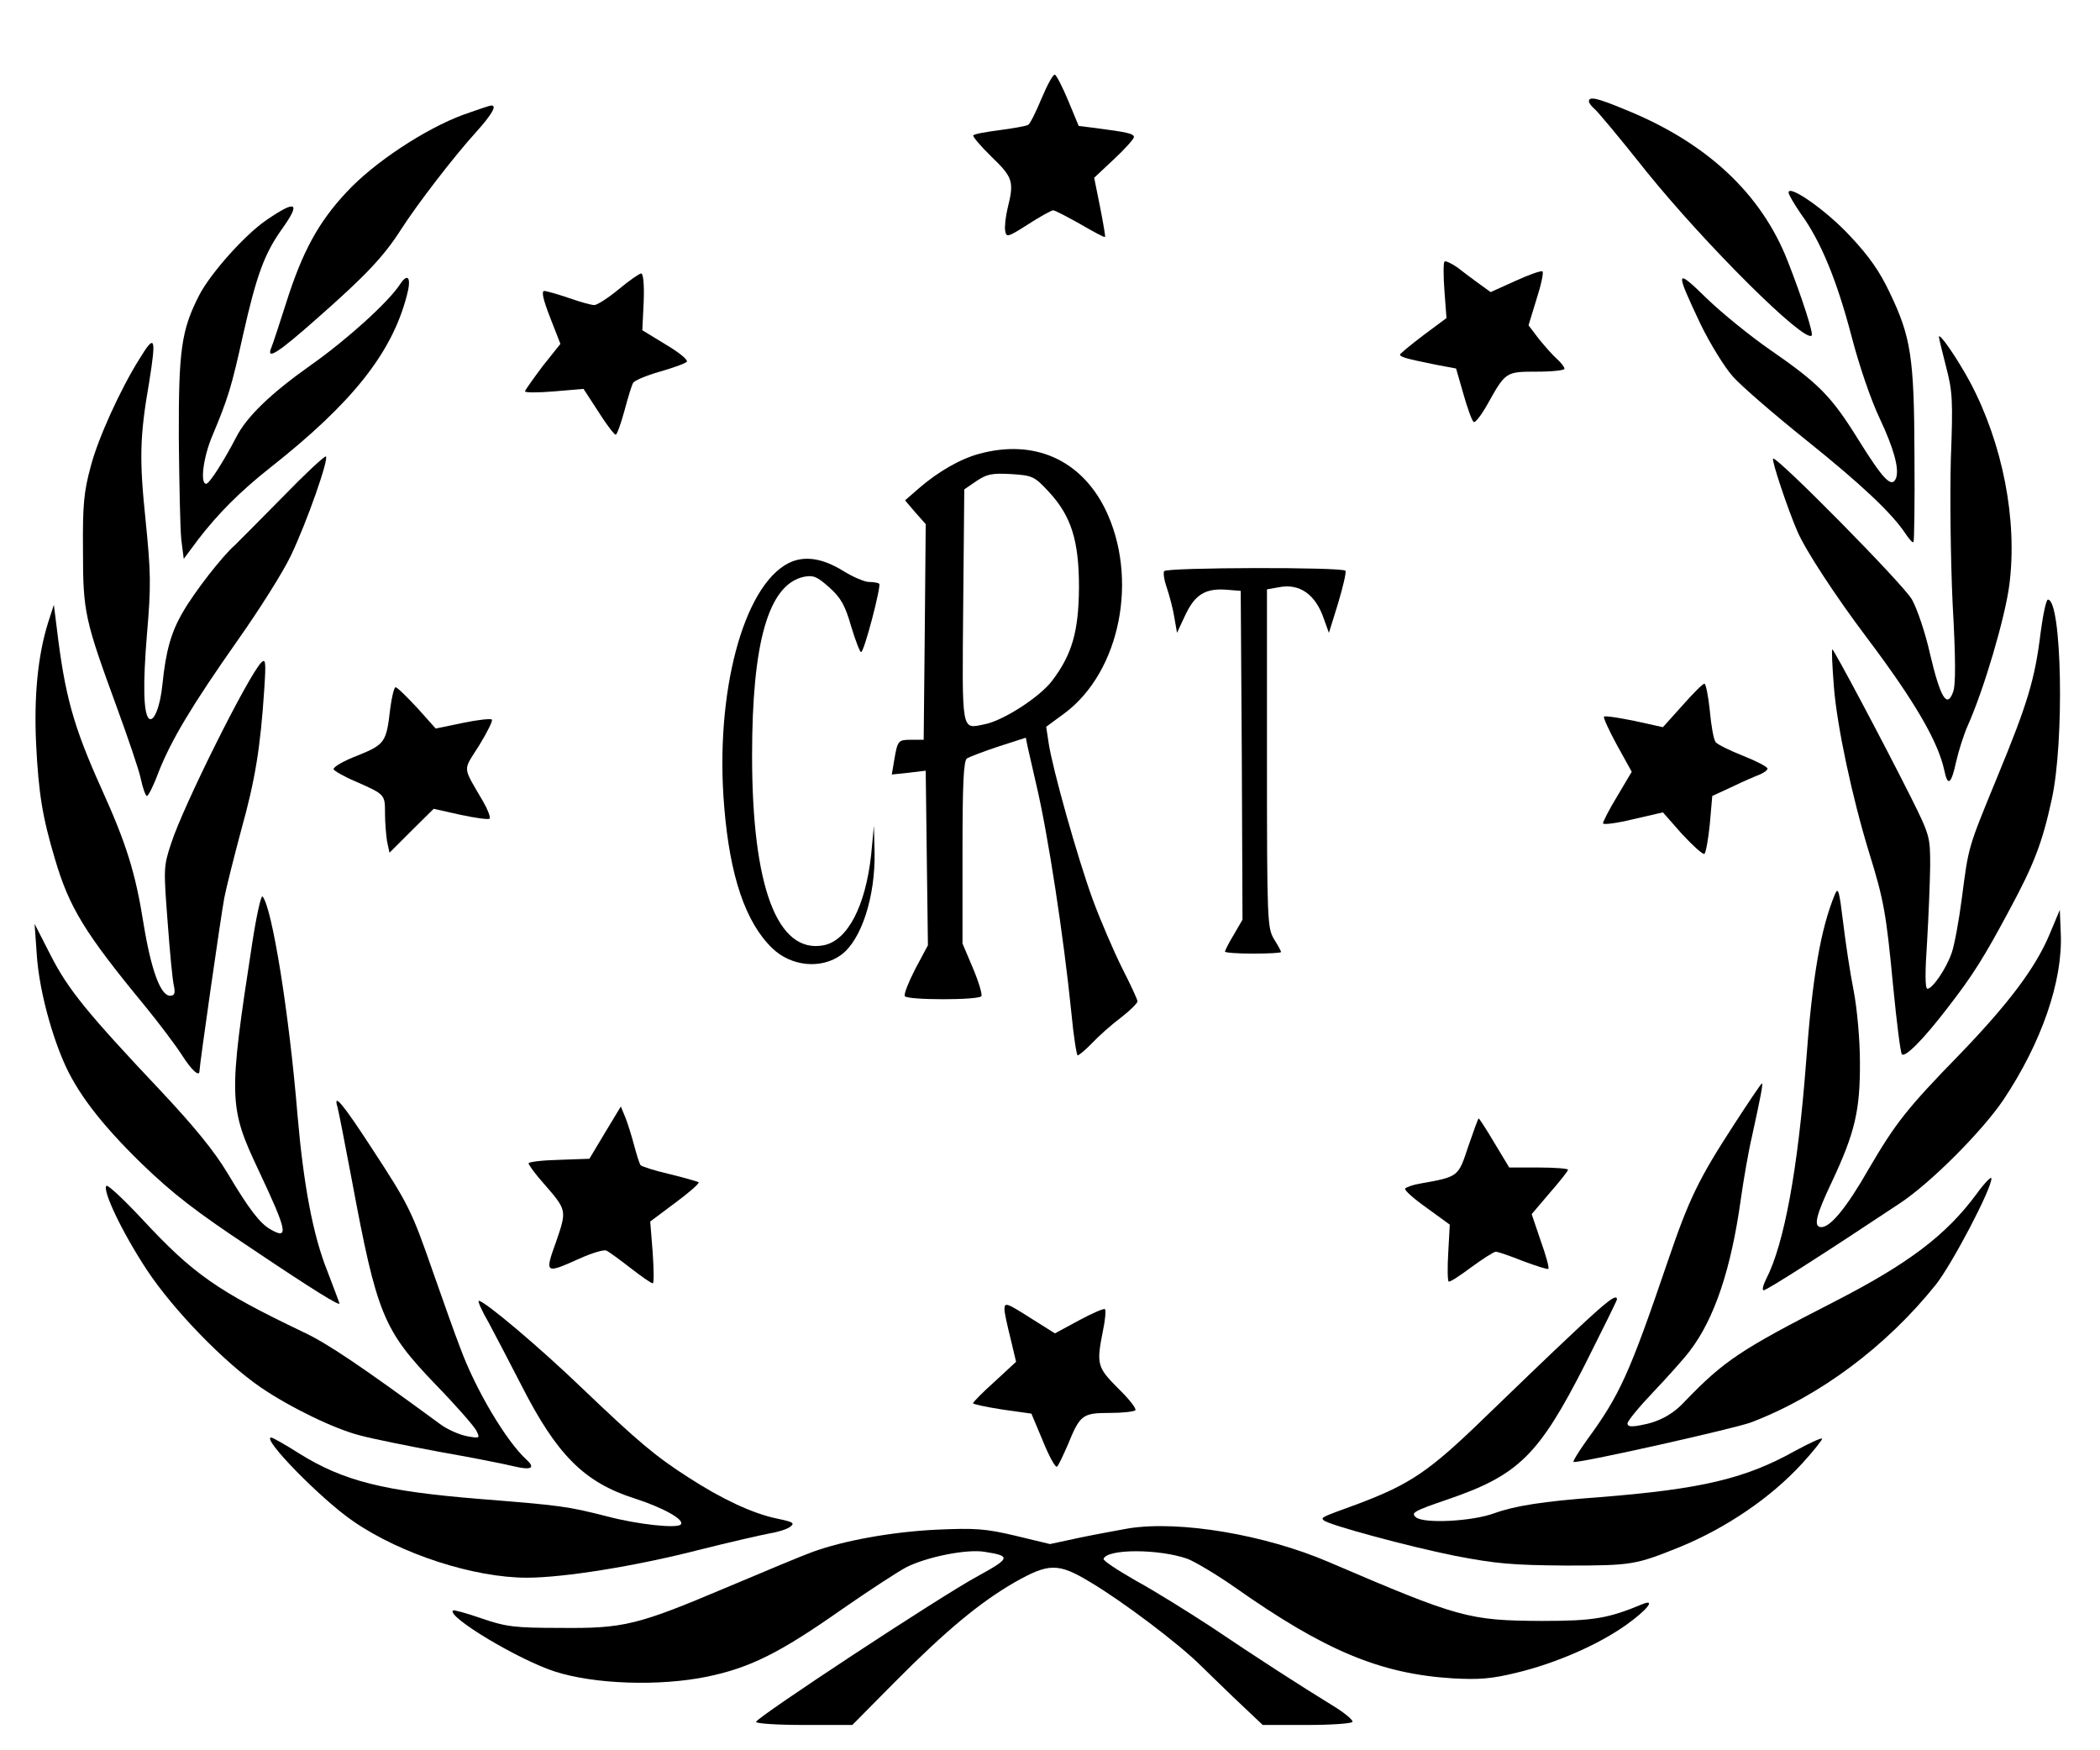 <?xml version="1.0" encoding="UTF-8"?>
<svg xmlns="http://www.w3.org/2000/svg" xmlns:xlink="http://www.w3.org/1999/xlink" width="60px" height="50px" viewBox="0 0 60 50" version="1.1">
<g id="surface1">
<path style=" stroke:none;fill-rule:nonzero;fill:rgb(0%,0%,0%);fill-opacity:1;" d="M 29.762 2.805 C 29.602 3.195 29.43 3.535 29.379 3.566 C 29.328 3.598 28.969 3.664 28.578 3.715 C 28.191 3.766 27.84 3.824 27.809 3.867 C 27.781 3.895 28.012 4.168 28.328 4.477 C 28.941 5.066 28.98 5.188 28.789 5.949 C 28.73 6.191 28.699 6.48 28.719 6.59 C 28.75 6.789 28.789 6.781 29.371 6.41 C 29.711 6.191 30.039 6.008 30.09 6.008 C 30.141 6.008 30.488 6.191 30.859 6.398 C 31.238 6.621 31.559 6.789 31.57 6.77 C 31.59 6.762 31.52 6.371 31.43 5.91 L 31.262 5.078 L 31.828 4.547 C 32.141 4.258 32.398 3.965 32.398 3.918 C 32.398 3.816 32.211 3.777 31.289 3.656 L 30.82 3.598 L 30.52 2.875 C 30.359 2.484 30.18 2.145 30.141 2.133 C 30.09 2.113 29.922 2.426 29.762 2.805 Z M 29.762 2.805 "/>
<path style=" stroke:none;fill-rule:nonzero;fill:rgb(0%,0%,0%);fill-opacity:1;" d="M 45.398 2.895 C 45.398 2.945 45.469 3.035 45.551 3.105 C 45.641 3.176 46.309 3.977 47.039 4.898 C 48.73 6.992 51.551 9.797 51.762 9.586 C 51.82 9.535 51.48 8.484 51.078 7.461 C 50.328 5.539 48.77 4.078 46.449 3.137 C 45.621 2.793 45.398 2.746 45.398 2.895 Z M 45.398 2.895 "/>
<path style=" stroke:none;fill-rule:nonzero;fill:rgb(0%,0%,0%);fill-opacity:1;" d="M 13.25 3.273 C 12.148 3.676 10.68 4.648 9.91 5.48 C 9.102 6.34 8.641 7.18 8.172 8.664 C 7.98 9.266 7.789 9.848 7.75 9.938 C 7.602 10.297 7.93 10.098 9.07 9.086 C 10.461 7.863 10.969 7.32 11.461 6.551 C 11.93 5.82 12.98 4.457 13.609 3.766 C 14.059 3.266 14.211 2.996 14.031 3.016 C 13.98 3.016 13.641 3.137 13.25 3.273 Z M 13.25 3.273 "/>
<path style=" stroke:none;fill-rule:nonzero;fill:rgb(0%,0%,0%);fill-opacity:1;" d="M 51.102 5.5 C 51.102 5.559 51.262 5.828 51.449 6.102 C 52.02 6.883 52.48 8.004 52.898 9.594 C 53.121 10.457 53.461 11.438 53.699 11.938 C 54.109 12.809 54.27 13.391 54.172 13.66 C 54.051 13.961 53.801 13.691 53.102 12.57 C 52.32 11.309 51.969 10.957 50.551 9.977 C 50 9.594 49.199 8.945 48.762 8.523 C 47.859 7.641 47.852 7.703 48.59 9.266 C 48.859 9.816 49.27 10.488 49.512 10.758 C 49.75 11.027 50.691 11.84 51.602 12.57 C 53.191 13.844 54.059 14.664 54.449 15.254 C 54.551 15.406 54.648 15.516 54.672 15.484 C 54.691 15.465 54.711 14.352 54.699 13.012 C 54.691 10.215 54.602 9.625 53.988 8.352 C 53.711 7.762 53.398 7.312 52.859 6.742 C 52.18 6.008 51.102 5.258 51.102 5.5 Z M 51.102 5.5 "/>
<path style=" stroke:none;fill-rule:nonzero;fill:rgb(0%,0%,0%);fill-opacity:1;" d="M 7.621 6.281 C 7 6.699 6.012 7.812 5.691 8.434 C 5.18 9.434 5.102 9.996 5.109 12.52 C 5.121 13.812 5.148 15.113 5.18 15.414 L 5.25 15.965 L 5.66 15.414 C 6.211 14.695 6.852 14.043 7.73 13.352 C 10.051 11.52 11.191 10.098 11.621 8.453 C 11.762 7.941 11.66 7.773 11.43 8.121 C 11.102 8.625 9.922 9.695 8.898 10.418 C 7.738 11.238 7.051 11.898 6.75 12.488 C 6.379 13.199 5.98 13.82 5.891 13.82 C 5.711 13.82 5.809 13.062 6.059 12.469 C 6.52 11.367 6.609 11.078 6.949 9.547 C 7.328 7.871 7.551 7.25 8.059 6.539 C 8.602 5.777 8.469 5.699 7.621 6.281 Z M 7.621 6.281 "/>
<path style=" stroke:none;fill-rule:nonzero;fill:rgb(0%,0%,0%);fill-opacity:1;" d="M 41.27 7.473 C 41.238 7.512 41.238 7.883 41.27 8.312 L 41.328 9.086 L 40.672 9.574 C 40.309 9.848 40.012 10.098 40 10.125 C 40 10.195 40.129 10.238 41.02 10.418 L 41.602 10.527 L 41.809 11.246 C 41.922 11.648 42.051 12.008 42.102 12.051 C 42.141 12.098 42.32 11.867 42.5 11.547 C 43.02 10.617 43.02 10.617 43.922 10.617 C 44.352 10.617 44.699 10.578 44.699 10.535 C 44.699 10.488 44.609 10.367 44.488 10.258 C 44.371 10.156 44.141 9.895 43.969 9.684 L 43.672 9.293 L 43.898 8.555 C 44.031 8.145 44.109 7.781 44.07 7.754 C 44.039 7.723 43.691 7.844 43.301 8.023 L 42.59 8.344 L 42.27 8.113 C 42.09 7.984 41.809 7.773 41.641 7.641 C 41.469 7.523 41.301 7.441 41.27 7.473 Z M 41.27 7.473 "/>
<path style=" stroke:none;fill-rule:nonzero;fill:rgb(0%,0%,0%);fill-opacity:1;" d="M 17.68 8.262 C 17.379 8.512 17.059 8.715 16.98 8.715 C 16.898 8.715 16.57 8.625 16.25 8.512 C 15.93 8.402 15.609 8.312 15.551 8.312 C 15.461 8.312 15.52 8.562 15.719 9.074 L 16.012 9.824 L 15.5 10.465 C 15.23 10.828 15 11.148 15 11.18 C 15 11.219 15.379 11.219 15.84 11.18 L 16.672 11.109 L 17.102 11.77 C 17.328 12.129 17.551 12.418 17.59 12.418 C 17.629 12.418 17.738 12.109 17.84 11.738 C 17.941 11.359 18.051 10.996 18.09 10.938 C 18.129 10.867 18.469 10.727 18.852 10.617 C 19.23 10.508 19.57 10.387 19.621 10.336 C 19.672 10.285 19.398 10.066 19.031 9.848 L 18.352 9.434 L 18.391 8.625 C 18.41 8.133 18.379 7.812 18.32 7.812 C 18.27 7.812 17.98 8.012 17.68 8.262 Z M 17.68 8.262 "/>
<path style=" stroke:none;fill-rule:nonzero;fill:rgb(0%,0%,0%);fill-opacity:1;" d="M 55.398 9.625 C 55.398 9.656 55.488 10.035 55.602 10.477 C 55.789 11.188 55.801 11.449 55.738 13.121 C 55.711 14.172 55.73 15.957 55.789 17.238 C 55.879 18.84 55.879 19.582 55.801 19.773 C 55.629 20.242 55.441 19.934 55.148 18.699 C 55.012 18.078 54.77 17.379 54.629 17.129 C 54.398 16.707 50.75 13.012 50.66 13.102 C 50.609 13.141 51.078 14.543 51.352 15.176 C 51.578 15.707 52.441 17.027 53.34 18.219 C 54.699 20.023 55.371 21.176 55.551 22.004 C 55.648 22.484 55.75 22.406 55.891 21.754 C 55.961 21.445 56.109 20.984 56.219 20.734 C 56.691 19.68 57.289 17.637 57.41 16.707 C 57.648 14.855 57.219 12.672 56.289 10.918 C 55.922 10.238 55.398 9.477 55.398 9.625 Z M 55.398 9.625 "/>
<path style=" stroke:none;fill-rule:nonzero;fill:rgb(0%,0%,0%);fill-opacity:1;" d="M 3.988 10.246 C 3.441 11.117 2.801 12.52 2.59 13.332 C 2.398 14.043 2.359 14.414 2.371 15.727 C 2.371 17.496 2.422 17.699 3.34 20.211 C 3.648 21.055 3.961 21.965 4.02 22.234 C 4.078 22.516 4.16 22.738 4.199 22.738 C 4.238 22.738 4.391 22.438 4.531 22.055 C 4.898 21.133 5.469 20.172 6.801 18.277 C 7.422 17.398 8.102 16.316 8.309 15.875 C 8.77 14.914 9.41 13.082 9.309 13.039 C 9.262 13.031 8.711 13.543 8.09 14.184 C 7.461 14.824 6.84 15.445 6.719 15.566 C 6.359 15.875 5.559 16.906 5.23 17.477 C 4.891 18.051 4.738 18.59 4.641 19.551 C 4.578 20.191 4.391 20.652 4.25 20.523 C 4.102 20.363 4.078 19.582 4.199 18.117 C 4.32 16.715 4.309 16.355 4.16 14.863 C 3.98 13.133 3.988 12.488 4.262 10.918 C 4.469 9.625 4.43 9.523 3.988 10.246 Z M 3.988 10.246 "/>
<path style=" stroke:none;fill-rule:nonzero;fill:rgb(0%,0%,0%);fill-opacity:1;" d="M 27.988 12.961 C 27.449 13.102 26.801 13.473 26.25 13.953 L 25.859 14.293 L 26.148 14.633 L 26.449 14.973 L 26.422 18.051 L 26.391 21.133 L 26.051 21.133 C 25.66 21.133 25.648 21.145 25.551 21.703 L 25.48 22.125 L 25.969 22.074 L 26.449 22.016 L 26.48 24.508 L 26.512 27.004 L 26.148 27.684 C 25.961 28.055 25.82 28.395 25.852 28.457 C 25.93 28.574 27.969 28.574 28.039 28.457 C 28.07 28.406 27.961 28.043 27.801 27.664 L 27.5 26.953 L 27.5 24.348 C 27.5 22.375 27.531 21.727 27.629 21.664 C 27.691 21.625 28.102 21.465 28.531 21.324 L 29.309 21.074 L 29.359 21.324 C 29.391 21.465 29.5 21.945 29.602 22.387 C 29.941 23.809 30.391 26.762 30.609 28.918 C 30.672 29.598 30.762 30.148 30.789 30.148 C 30.828 30.148 31.02 29.988 31.211 29.789 C 31.391 29.598 31.762 29.266 32.031 29.066 C 32.289 28.867 32.5 28.656 32.5 28.605 C 32.5 28.555 32.301 28.125 32.059 27.652 C 31.82 27.172 31.441 26.293 31.219 25.691 C 30.781 24.488 30.07 21.957 29.961 21.223 L 29.891 20.762 L 30.422 20.371 C 32.012 19.18 32.539 16.508 31.578 14.543 C 30.879 13.133 29.551 12.539 27.988 12.961 Z M 29.949 14.031 C 30.609 14.734 30.828 15.445 30.828 16.777 C 30.82 18.039 30.629 18.699 30.059 19.449 C 29.699 19.922 28.648 20.594 28.129 20.691 C 27.461 20.824 27.488 20.984 27.52 17.309 L 27.551 13.98 L 27.898 13.742 C 28.199 13.543 28.34 13.512 28.891 13.543 C 29.488 13.582 29.551 13.602 29.949 14.031 Z M 29.949 14.031 "/>
<path style=" stroke:none;fill-rule:nonzero;fill:rgb(0%,0%,0%);fill-opacity:1;" d="M 22.531 16.086 C 21.23 16.746 20.422 19.82 20.691 23.035 C 20.852 25.031 21.301 26.344 22.059 27.082 C 22.602 27.613 23.469 27.695 24.039 27.273 C 24.609 26.852 25.012 25.621 24.988 24.34 L 24.969 23.586 L 24.891 24.41 C 24.73 25.883 24.219 26.871 23.531 27.004 C 22.211 27.254 21.488 25.34 21.488 21.586 C 21.488 18.328 21.961 16.695 22.969 16.477 C 23.238 16.426 23.34 16.465 23.699 16.785 C 24.031 17.086 24.148 17.297 24.32 17.898 C 24.441 18.301 24.57 18.629 24.602 18.629 C 24.691 18.629 25.18 16.746 25.121 16.676 C 25.09 16.648 24.961 16.625 24.828 16.625 C 24.711 16.625 24.379 16.488 24.102 16.316 C 23.488 15.934 22.969 15.867 22.531 16.086 Z M 22.531 16.086 "/>
<path style=" stroke:none;fill-rule:nonzero;fill:rgb(0%,0%,0%);fill-opacity:1;" d="M 33.262 16.316 C 33.23 16.367 33.262 16.578 33.34 16.797 C 33.41 17.008 33.512 17.379 33.551 17.629 L 33.629 18.078 L 33.871 17.559 C 34.148 16.977 34.449 16.797 35.059 16.848 L 35.449 16.879 L 35.48 21.574 L 35.5 26.273 L 35.25 26.703 C 35.109 26.934 35 27.152 35 27.184 C 35 27.215 35.359 27.242 35.801 27.242 C 36.238 27.242 36.602 27.223 36.602 27.195 C 36.602 27.172 36.512 27.004 36.398 26.824 C 36.211 26.504 36.199 26.312 36.199 21.664 L 36.199 16.836 L 36.531 16.777 C 37.129 16.656 37.59 16.977 37.828 17.688 L 37.969 18.078 L 38.23 17.238 C 38.371 16.766 38.469 16.355 38.441 16.305 C 38.371 16.195 33.328 16.207 33.262 16.316 Z M 33.262 16.316 "/>
<path style=" stroke:none;fill-rule:nonzero;fill:rgb(0%,0%,0%);fill-opacity:1;" d="M 58.301 18.09 C 58.141 19.402 57.93 20.102 57.07 22.184 C 56.219 24.258 56.25 24.148 56.051 25.672 C 55.969 26.301 55.84 27.004 55.762 27.223 C 55.602 27.684 55.211 28.246 55.07 28.246 C 55 28.246 55 27.766 55.059 26.914 C 55.102 26.191 55.141 25.211 55.148 24.738 C 55.148 23.91 55.141 23.867 54.602 22.785 C 53.762 21.113 52.379 18.52 52.352 18.551 C 52.328 18.57 52.352 19.051 52.398 19.633 C 52.488 20.762 52.922 22.785 53.398 24.34 C 53.828 25.723 53.891 26.09 54.09 28.176 C 54.191 29.207 54.301 30.09 54.34 30.117 C 54.43 30.219 54.949 29.699 55.641 28.797 C 56.371 27.855 56.68 27.363 57.43 25.961 C 58.109 24.699 58.352 24.078 58.621 22.836 C 58.988 21.176 58.91 17.129 58.512 17.129 C 58.461 17.129 58.371 17.559 58.301 18.09 Z M 58.301 18.09 "/>
<path style=" stroke:none;fill-rule:nonzero;fill:rgb(0%,0%,0%);fill-opacity:1;" d="M 1.371 17.797 C 1.078 18.738 0.969 19.902 1.031 21.234 C 1.102 22.668 1.211 23.336 1.57 24.539 C 1.98 25.93 2.422 26.652 4.148 28.746 C 4.531 29.215 5 29.836 5.191 30.129 C 5.469 30.57 5.699 30.777 5.699 30.598 C 5.699 30.438 6.32 26.102 6.41 25.641 C 6.469 25.34 6.691 24.461 6.898 23.688 C 7.289 22.285 7.441 21.363 7.551 19.68 C 7.602 18.898 7.59 18.801 7.461 18.93 C 7.078 19.332 5.23 23.035 4.891 24.09 C 4.672 24.75 4.672 24.809 4.789 26.332 C 4.852 27.195 4.93 28.016 4.969 28.164 C 5.012 28.375 4.988 28.445 4.859 28.445 C 4.59 28.445 4.32 27.723 4.102 26.391 C 3.871 24.93 3.609 24.098 2.898 22.527 C 2.09 20.734 1.852 19.863 1.621 17.93 L 1.539 17.277 Z M 1.371 17.797 "/>
<path style=" stroke:none;fill-rule:nonzero;fill:rgb(0%,0%,0%);fill-opacity:1;" d="M 48.07 20.152 L 47.512 20.773 L 46.699 20.594 C 46.25 20.504 45.859 20.441 45.828 20.473 C 45.801 20.492 45.969 20.863 46.199 21.285 L 46.621 22.047 L 46.211 22.738 C 45.98 23.117 45.801 23.469 45.801 23.52 C 45.801 23.566 46.18 23.52 46.648 23.406 L 47.512 23.207 L 48.059 23.828 C 48.371 24.16 48.648 24.418 48.699 24.391 C 48.738 24.359 48.809 23.977 48.852 23.539 L 48.922 22.738 L 49.488 22.477 C 49.801 22.324 50.148 22.176 50.281 22.125 C 50.398 22.074 50.5 22.004 50.5 21.957 C 50.5 21.906 50.191 21.746 49.809 21.594 C 49.43 21.445 49.07 21.266 49.02 21.203 C 48.961 21.133 48.891 20.734 48.852 20.301 C 48.809 19.883 48.738 19.531 48.699 19.531 C 48.648 19.531 48.371 19.812 48.07 20.152 Z M 48.07 20.152 "/>
<path style=" stroke:none;fill-rule:nonzero;fill:rgb(0%,0%,0%);fill-opacity:1;" d="M 11.148 20.254 C 11.039 21.203 11 21.266 10.211 21.586 C 9.82 21.734 9.512 21.914 9.531 21.977 C 9.551 22.023 9.828 22.184 10.16 22.324 C 11 22.695 11 22.695 11 23.227 C 11 23.496 11.031 23.859 11.059 24.039 L 11.129 24.359 L 11.762 23.727 L 12.391 23.105 L 13.16 23.277 C 13.578 23.367 13.949 23.418 13.988 23.387 C 14.02 23.348 13.941 23.137 13.809 22.906 C 13.199 21.855 13.219 22.047 13.691 21.293 C 13.922 20.914 14.09 20.582 14.051 20.555 C 14.02 20.523 13.648 20.562 13.219 20.652 L 12.449 20.812 L 11.922 20.223 C 11.621 19.902 11.352 19.633 11.301 19.633 C 11.262 19.633 11.191 19.91 11.148 20.254 Z M 11.148 20.254 "/>
<path style=" stroke:none;fill-rule:nonzero;fill:rgb(0%,0%,0%);fill-opacity:1;" d="M 52.43 25.539 C 52.02 26.523 51.781 27.906 51.602 30.348 C 51.371 33.383 50.98 35.535 50.461 36.539 C 50.371 36.719 50.34 36.859 50.391 36.859 C 50.48 36.859 52.172 35.777 54.281 34.375 C 55.172 33.785 56.629 32.32 57.238 31.422 C 58.328 29.789 58.941 28.023 58.879 26.664 L 58.852 25.992 L 58.559 26.691 C 58.16 27.645 57.391 28.664 56.012 30.098 C 54.488 31.66 54.16 32.082 53.398 33.383 C 52.762 34.496 52.301 35.055 52.039 35.055 C 51.801 35.055 51.879 34.727 52.352 33.734 C 53 32.352 53.148 31.711 53.141 30.348 C 53.141 29.699 53.059 28.805 52.961 28.297 C 52.859 27.793 52.73 26.922 52.66 26.344 C 52.551 25.449 52.52 25.332 52.43 25.539 Z M 52.43 25.539 "/>
<path style=" stroke:none;fill-rule:nonzero;fill:rgb(0%,0%,0%);fill-opacity:1;" d="M 7.211 26.914 C 6.52 31.391 6.531 31.621 7.398 33.453 C 8.199 35.156 8.262 35.426 7.738 35.125 C 7.43 34.957 7.109 34.535 6.5 33.512 C 6.129 32.895 5.559 32.191 4.609 31.18 C 2.5 28.945 1.949 28.273 1.449 27.293 L 0.988 26.391 L 1.051 27.273 C 1.109 28.176 1.422 29.398 1.801 30.289 C 2.18 31.191 2.879 32.102 4.039 33.234 C 4.949 34.113 5.59 34.605 7.172 35.656 C 8.961 36.859 9.699 37.309 9.699 37.238 C 9.699 37.219 9.539 36.801 9.352 36.309 C 8.941 35.285 8.672 33.844 8.5 31.852 C 8.262 28.945 7.77 25.902 7.5 25.609 C 7.461 25.562 7.328 26.152 7.211 26.914 Z M 7.211 26.914 "/>
<path style=" stroke:none;fill-rule:nonzero;fill:rgb(0%,0%,0%);fill-opacity:1;" d="M 49.551 32.113 C 48.531 33.684 48.262 34.234 47.641 36.059 C 46.559 39.234 46.281 39.855 45.34 41.137 C 45.09 41.488 44.922 41.766 44.961 41.766 C 45.301 41.766 49.52 40.816 50.02 40.637 C 51.98 39.895 53.898 38.461 55.309 36.699 C 55.77 36.117 56.898 33.973 56.898 33.664 C 56.898 33.594 56.699 33.793 56.469 34.113 C 55.602 35.285 54.531 36.098 52.398 37.191 C 49.719 38.562 49.262 38.871 48.148 40.023 C 47.801 40.406 47.391 40.625 46.871 40.715 C 46.609 40.766 46.5 40.754 46.5 40.664 C 46.5 40.594 46.828 40.195 47.23 39.773 C 47.629 39.352 48.109 38.82 48.281 38.59 C 48.98 37.68 49.461 36.258 49.738 34.254 C 49.82 33.676 49.961 32.863 50.059 32.453 C 50.309 31.309 50.379 30.949 50.34 30.949 C 50.32 30.949 49.969 31.469 49.551 32.113 Z M 49.551 32.113 "/>
<path style=" stroke:none;fill-rule:nonzero;fill:rgb(0%,0%,0%);fill-opacity:1;" d="M 9.641 31.621 C 9.672 31.723 9.852 32.652 10.051 33.703 C 10.77 37.559 10.949 37.992 12.449 39.555 C 13.012 40.133 13.531 40.727 13.602 40.855 C 13.719 41.086 13.719 41.098 13.34 41.027 C 13.121 40.984 12.781 40.836 12.578 40.684 C 10.34 39.043 9.352 38.371 8.66 38.051 C 6.211 36.879 5.52 36.398 4.059 34.824 C 3.539 34.266 3.078 33.836 3.039 33.875 C 2.922 34.004 3.48 35.188 4.191 36.27 C 4.941 37.41 6.41 38.922 7.449 39.633 C 8.301 40.215 9.57 40.824 10.281 41.004 C 10.621 41.098 11.648 41.305 12.57 41.477 C 13.488 41.637 14.441 41.828 14.68 41.887 C 15.18 42.008 15.309 41.938 15.039 41.695 C 14.461 41.164 13.59 39.703 13.148 38.5 C 13 38.121 12.66 37.16 12.379 36.359 C 11.762 34.586 11.691 34.434 10.609 32.781 C 9.809 31.551 9.512 31.191 9.641 31.621 Z M 9.641 31.621 "/>
<path style=" stroke:none;fill-rule:nonzero;fill:rgb(0%,0%,0%);fill-opacity:1;" d="M 17.289 32.352 L 16.84 33.102 L 15.969 33.133 C 15.488 33.145 15.102 33.191 15.102 33.234 C 15.102 33.273 15.289 33.535 15.531 33.805 C 16.199 34.574 16.199 34.566 15.891 35.465 C 15.559 36.387 15.57 36.398 16.551 35.957 C 16.922 35.789 17.27 35.688 17.328 35.727 C 17.398 35.758 17.711 35.988 18.02 36.227 C 18.328 36.469 18.609 36.66 18.648 36.66 C 18.691 36.66 18.68 36.258 18.648 35.777 L 18.578 34.895 L 19.289 34.363 C 19.691 34.066 19.988 33.805 19.961 33.773 C 19.93 33.754 19.559 33.645 19.141 33.543 C 18.711 33.445 18.34 33.324 18.301 33.285 C 18.27 33.242 18.191 32.992 18.121 32.73 C 18.051 32.461 17.941 32.113 17.871 31.93 L 17.738 31.609 Z M 17.289 32.352 "/>
<path style=" stroke:none;fill-rule:nonzero;fill:rgb(0%,0%,0%);fill-opacity:1;" d="M 41.949 32.754 C 41.66 33.625 41.68 33.613 40.57 33.812 C 40.371 33.844 40.18 33.914 40.148 33.953 C 40.121 34.004 40.398 34.246 40.762 34.504 L 41.422 34.984 L 41.379 35.777 C 41.352 36.207 41.359 36.59 41.391 36.609 C 41.43 36.629 41.719 36.438 42.039 36.199 C 42.371 35.957 42.68 35.758 42.738 35.758 C 42.801 35.758 43.148 35.879 43.52 36.027 C 43.898 36.168 44.219 36.27 44.238 36.246 C 44.27 36.227 44.172 35.867 44.02 35.445 L 43.762 34.684 L 44.281 34.074 C 44.57 33.742 44.801 33.453 44.801 33.414 C 44.801 33.383 44.422 33.352 43.961 33.352 L 43.121 33.352 L 42.699 32.652 C 42.469 32.262 42.262 31.949 42.25 31.949 C 42.23 31.949 42.102 32.312 41.949 32.754 Z M 41.949 32.754 "/>
<path style=" stroke:none;fill-rule:nonzero;fill:rgb(0%,0%,0%);fill-opacity:1;" d="M 44.941 38.082 C 44.34 38.641 43.199 39.742 42.398 40.516 C 40.82 42.047 40.281 42.406 38.75 42.98 C 37.738 43.348 37.738 43.348 37.82 43.43 C 37.949 43.559 40.25 44.18 41.551 44.441 C 42.75 44.672 43.199 44.711 44.75 44.723 C 46.629 44.723 46.73 44.703 48 44.191 C 49.32 43.648 50.59 42.789 51.488 41.809 C 51.828 41.438 52.078 41.117 52.059 41.098 C 52.039 41.066 51.68 41.234 51.27 41.457 C 49.852 42.246 48.602 42.539 45.699 42.77 C 44.078 42.887 43.27 43.02 42.691 43.23 C 42.059 43.461 40.699 43.531 40.461 43.348 C 40.301 43.219 40.379 43.168 41.379 42.828 C 43.391 42.137 43.969 41.566 45.289 38.973 C 45.789 37.98 46.199 37.148 46.199 37.121 C 46.199 36.949 45.93 37.148 44.941 38.082 Z M 44.941 38.082 "/>
<path style=" stroke:none;fill-rule:nonzero;fill:rgb(0%,0%,0%);fill-opacity:1;" d="M 13.961 37.781 C 14.148 38.133 14.57 38.934 14.891 39.562 C 15.91 41.566 16.691 42.348 18.141 42.809 C 18.949 43.07 19.578 43.418 19.449 43.551 C 19.34 43.668 18.23 43.551 17.352 43.32 C 16.199 43.027 16.039 43.008 13.699 42.82 C 10.961 42.598 9.809 42.309 8.539 41.516 C 8.148 41.266 7.789 41.066 7.75 41.066 C 7.449 41.066 9.191 42.848 10.109 43.469 C 11.469 44.402 13.551 45.07 15.051 45.07 C 16.102 45.07 18.148 44.742 19.949 44.281 C 20.828 44.059 21.738 43.852 21.969 43.809 C 22.211 43.77 22.469 43.691 22.57 43.621 C 22.719 43.508 22.672 43.48 22.191 43.379 C 21.512 43.238 20.629 42.828 19.672 42.207 C 18.719 41.598 18.211 41.164 16.648 39.672 C 15.41 38.48 13.84 37.16 13.68 37.16 C 13.641 37.16 13.762 37.441 13.961 37.781 Z M 13.961 37.781 "/>
<path style=" stroke:none;fill-rule:nonzero;fill:rgb(0%,0%,0%);fill-opacity:1;" d="M 28.699 37.41 C 28.699 37.5 28.781 37.871 28.871 38.23 L 29.031 38.902 L 28.422 39.465 C 28.078 39.773 27.801 40.055 27.801 40.086 C 27.801 40.113 28.18 40.195 28.641 40.266 L 29.469 40.383 L 29.801 41.176 C 29.98 41.617 30.16 41.938 30.199 41.898 C 30.25 41.855 30.379 41.566 30.512 41.266 C 30.859 40.414 30.93 40.363 31.711 40.363 C 32.078 40.363 32.41 40.324 32.441 40.285 C 32.469 40.234 32.25 39.953 31.949 39.664 C 31.352 39.062 31.32 38.98 31.512 38.02 C 31.578 37.711 31.602 37.43 31.57 37.398 C 31.539 37.371 31.211 37.512 30.828 37.719 L 30.141 38.09 L 29.488 37.68 C 28.75 37.211 28.699 37.191 28.699 37.41 Z M 28.699 37.41 "/>
<path style=" stroke:none;fill-rule:nonzero;fill:rgb(0%,0%,0%);fill-opacity:1;" d="M 32.25 43.66 C 31.98 43.711 31.359 43.82 30.871 43.922 L 30 44.109 L 29.012 43.871 C 28.148 43.668 27.871 43.648 26.738 43.699 C 25.469 43.762 24.09 44.012 23.199 44.34 C 22.949 44.43 21.859 44.883 20.77 45.344 C 18.211 46.426 17.828 46.523 16 46.504 C 14.711 46.504 14.461 46.473 13.762 46.234 C 13.328 46.082 12.961 45.984 12.941 46.004 C 12.762 46.184 14.801 47.406 15.84 47.746 C 16.98 48.117 18.84 48.176 20.199 47.898 C 21.422 47.645 22.27 47.227 24.039 45.984 C 24.82 45.441 25.648 44.902 25.891 44.773 C 26.48 44.473 27.641 44.242 28.141 44.332 C 28.891 44.449 28.871 44.512 27.941 45.023 C 26.879 45.594 21.602 49.07 21.602 49.188 C 21.602 49.238 22.219 49.277 22.98 49.277 L 24.352 49.277 L 25.551 48.066 C 27.031 46.574 28 45.773 28.988 45.203 C 29.961 44.652 30.23 44.641 31.141 45.191 C 32.09 45.754 33.68 46.957 34.301 47.574 C 34.328 47.605 34.738 47.996 35.211 48.457 L 36.078 49.277 L 37.328 49.277 C 38.02 49.277 38.609 49.238 38.641 49.188 C 38.672 49.148 38.422 48.93 38.07 48.719 C 37.141 48.148 35.879 47.336 34.602 46.473 C 33.961 46.055 33.012 45.461 32.469 45.164 C 31.941 44.863 31.512 44.582 31.531 44.531 C 31.629 44.242 33.109 44.242 33.93 44.531 C 34.141 44.613 34.75 44.973 35.281 45.344 C 37.852 47.156 39.441 47.816 41.5 47.945 C 42.27 47.988 42.621 47.957 43.328 47.785 C 44.449 47.516 45.672 46.984 46.469 46.414 C 47.059 45.992 47.32 45.664 46.93 45.824 C 45.949 46.234 45.531 46.305 44.051 46.305 C 41.961 46.293 41.699 46.223 37.961 44.621 C 36.141 43.84 33.711 43.43 32.25 43.66 Z M 32.25 43.66 "/>
</g>
</svg>

